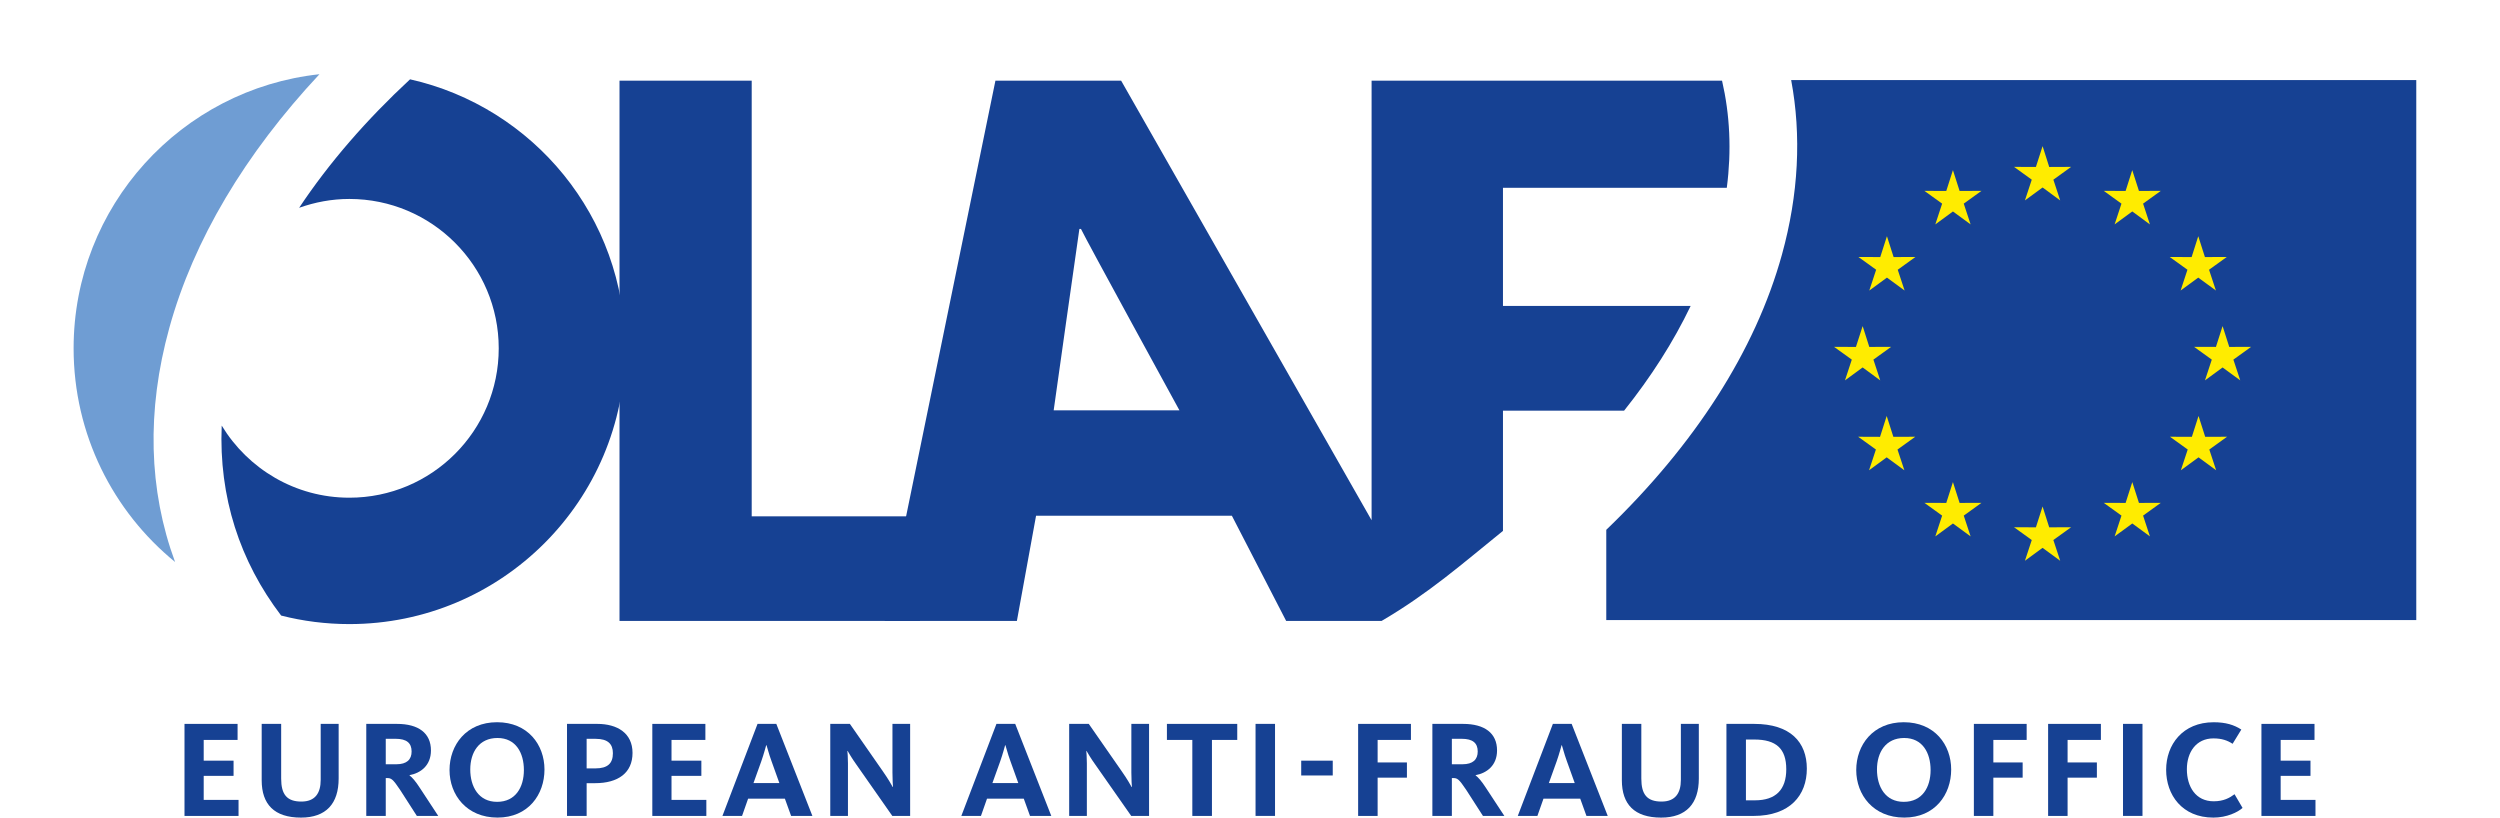 <?xml version="1.0" encoding="utf-8"?>
<!-- Generator: Adobe Illustrator 15.0.0, SVG Export Plug-In . SVG Version: 6.00 Build 0)  -->
<!DOCTYPE svg PUBLIC "-//W3C//DTD SVG 1.1//EN" "http://www.w3.org/Graphics/SVG/1.1/DTD/svg11.dtd">
<svg version="1.1" id="Capa_1" xmlns="http://www.w3.org/2000/svg" xmlns:xlink="http://www.w3.org/1999/xlink" x="0px" y="0px"
	 width="257.559px" height="84.232px" viewBox="0 0 257.559 84.232" enable-background="new 0 0 257.559 84.232"
	 xml:space="preserve">
<g>
	<polygon fill="#164193" points="63.824,8.313 77.443,8.313 77.443,53.192 97.753,53.192 94.764,63.974 63.824,63.974 	"/>
	<g>
		<defs>
			<rect id="SVGID_1_" width="257.559" height="84.232"/>
		</defs>
		<clipPath id="SVGID_2_">
			<use xlink:href="#SVGID_1_"  overflow="visible"/>
		</clipPath>
		<path clip-path="url(#SVGID_2_)" fill="#164193" d="M184.532,8.25c1.071,5.72,0.766,11.768-0.95,17.981
			c-2.731,9.885-8.974,19.58-18.098,28.353v9.301h83.449V8.25H184.532z"/>
		<polygon clip-path="url(#SVGID_2_)" fill="#FFEC00" points="210.435,15.057 211.118,17.202 213.374,17.192 211.546,18.512 
			212.25,20.649 210.435,19.316 208.614,20.649 209.32,18.51 207.492,17.192 209.746,17.2 		"/>
		<polygon clip-path="url(#SVGID_2_)" fill="#FFEC00" points="210.433,52.181 211.118,54.328 213.374,54.317 211.544,55.635 
			212.25,57.774 210.433,56.441 208.614,57.774 209.32,55.635 207.492,54.317 209.746,54.328 		"/>
		<polygon clip-path="url(#SVGID_2_)" fill="#FFEC00" points="201.198,17.526 201.885,19.673 204.139,19.663 202.312,20.979 
			203.019,23.118 201.198,21.787 199.382,23.12 200.086,20.979 198.258,19.663 200.512,19.673 		"/>
		<polygon clip-path="url(#SVGID_2_)" fill="#FFEC00" points="194.399,24.336 195.086,26.484 197.34,26.474 195.512,27.791 
			196.22,29.931 194.401,28.6 192.581,29.933 193.287,27.789 191.459,26.474 193.711,26.484 		"/>
		<polygon clip-path="url(#SVGID_2_)" fill="#FFEC00" points="191.897,33.596 192.581,35.741 194.833,35.733 193.005,37.049 
			193.711,39.19 191.894,37.855 190.075,39.19 190.779,37.049 188.951,35.735 191.205,35.741 		"/>
		<polygon clip-path="url(#SVGID_2_)" fill="#FFEC00" points="194.374,42.855 195.06,45.003 197.313,44.995 195.486,46.312 
			196.195,48.45 194.376,47.117 192.556,48.45 193.262,46.312 191.434,44.995 193.688,45.005 		"/>
		<polygon clip-path="url(#SVGID_2_)" fill="#FFEC00" points="201.198,49.666 201.885,51.813 204.139,51.804 202.312,53.121 
			203.019,55.261 201.198,53.93 199.382,55.263 200.086,53.121 198.258,51.804 200.512,51.813 		"/>
		<polygon clip-path="url(#SVGID_2_)" fill="#FFEC00" points="219.672,17.526 218.988,19.671 216.736,19.663 218.56,20.98 
			217.856,23.118 219.676,21.785 221.492,23.12 220.788,20.979 222.614,19.663 220.362,19.671 		"/>
		<polygon clip-path="url(#SVGID_2_)" fill="#FFEC00" points="226.473,24.336 225.789,26.484 223.533,26.476 225.358,27.789 
			224.655,29.931 226.473,28.6 228.291,29.931 227.583,27.789 229.415,26.474 227.159,26.484 		"/>
		<polygon clip-path="url(#SVGID_2_)" fill="#FFEC00" points="228.979,33.596 228.293,35.739 226.039,35.733 227.867,37.049 
			227.163,39.188 228.979,37.857 230.799,39.188 230.091,37.049 231.921,35.733 229.665,35.741 		"/>
		<polygon clip-path="url(#SVGID_2_)" fill="#FFEC00" points="226.501,42.855 225.814,45.003 223.557,44.995 225.387,46.312 
			224.679,48.45 226.501,47.117 228.316,48.45 227.61,46.312 229.44,44.995 227.187,45.003 		"/>
		<polygon clip-path="url(#SVGID_2_)" fill="#FFEC00" points="219.676,49.666 218.988,51.813 216.734,51.804 218.562,53.119 
			217.858,55.261 219.676,53.93 221.492,55.261 220.788,53.119 222.614,51.804 220.362,51.813 		"/>
		<path clip-path="url(#SVGID_2_)" fill="#164193" d="M30.819,21.408c1.619-0.578,3.356-0.911,5.172-0.911
			c8.499,0,15.39,6.892,15.39,15.39c0,8.497-6.892,15.388-15.39,15.388c-5.581,0-10.451-2.981-13.15-7.428
			c-0.308,7.354,1.87,13.986,6.123,19.57c2.246,0.573,4.601,0.879,7.028,0.879c15.691,0,28.412-12.72,28.412-28.41
			c0-13.542-9.479-24.865-22.159-27.714C37.749,12.344,33.89,16.788,30.819,21.408"/>
		<path clip-path="url(#SVGID_2_)" fill="#6F9DD3" d="M17.445,33.777c2.498-9.044,7.81-17.939,15.467-26.13
			C18.671,9.181,7.583,21.237,7.583,35.887c0,8.877,4.074,16.804,10.453,22.011C15.307,50.492,15.084,42.317,17.445,33.777"/>
		<path clip-path="url(#SVGID_2_)" fill="#164193" d="M141.305,53.594l-25.8-45.28h-12.953l-11.413,55.66h13.624l1.976-10.843
			h20.172l5.596,10.843h8.799h1.025c4.868-2.845,8.394-5.955,12.511-9.281V42.306h12.479c2.778-3.482,5.088-7.093,6.856-10.788
			h-19.336v-12.17h23.059c0.505-3.859,0.315-7.55-0.489-11.034h-36.105V53.594z M108.554,42.272c0,0,2.489-17.679,2.648-18.683
			h0.166c0.414,0.919,10.141,18.683,10.141,18.683H108.554z"/>
		<polygon clip-path="url(#SVGID_2_)" fill="#164193" points="19.008,74.578 24.476,74.578 24.476,76.23 20.986,76.23 
			20.986,78.366 24.062,78.366 24.062,79.932 20.986,79.932 20.986,82.408 24.575,82.408 24.575,84.061 19.008,84.061 		"/>
		<path clip-path="url(#SVGID_2_)" fill="#164193" d="M26.96,80.388v-5.81h2.007v5.638c0,1.625,0.584,2.364,2.081,2.364
			c1.408,0,1.991-0.856,1.991-2.234v-5.768h1.85v5.624c0,2.593-1.293,4.03-3.884,4.03C28.258,84.232,26.96,82.866,26.96,80.388"/>
		<path clip-path="url(#SVGID_2_)" fill="#164193" d="M37.735,74.578h3.161c2.22,0,3.502,0.952,3.502,2.735
			c0,1.55-1.053,2.332-2.207,2.547v0.028c0.256,0.185,0.598,0.556,1.11,1.353l1.849,2.819h-2.204l-1.739-2.705
			c-0.737-1.095-0.895-1.197-1.339-1.197h-0.126v3.902h-2.007V74.578z M40.838,78.737c1.069,0,1.567-0.485,1.567-1.312
			c0-0.868-0.499-1.312-1.652-1.312h-1.011v2.623H40.838z"/>
		<path clip-path="url(#SVGID_2_)" fill="#164193" d="M46.312,79.334c0-2.579,1.725-4.928,4.898-4.928
			c3.175,0,4.884,2.323,4.884,4.871c0,2.577-1.664,4.953-4.841,4.953C48.079,84.23,46.312,81.896,46.312,79.334 M53.973,79.334
			c0-1.765-0.826-3.303-2.719-3.303c-1.907,0-2.806,1.479-2.806,3.246c0,1.778,0.87,3.332,2.763,3.332
			C53.119,82.609,53.973,81.099,53.973,79.334"/>
		<path clip-path="url(#SVGID_2_)" fill="#164193" d="M58.415,74.578h3.12c2.064,0,3.63,0.954,3.63,2.989
			c0,2.066-1.495,3.119-3.857,3.119h-0.87v3.374h-2.023V74.578z M61.335,79.163c1.268,0,1.808-0.513,1.808-1.566
			c0-0.954-0.526-1.48-1.767-1.48h-0.939v3.047H61.335z"/>
		<polygon clip-path="url(#SVGID_2_)" fill="#164193" points="67.204,74.578 72.671,74.578 72.671,76.23 69.181,76.23 
			69.181,78.366 72.257,78.366 72.257,79.932 69.181,79.932 69.181,82.408 72.77,82.408 72.77,84.061 67.204,84.061 		"/>
		<path clip-path="url(#SVGID_2_)" fill="#164193" d="M78.044,74.578h1.935l3.717,9.482h-2.193l-0.641-1.778h-3.788l-0.625,1.778
			h-2.021L78.044,74.578z M80.292,80.671l-0.811-2.262c-0.3-0.812-0.428-1.424-0.513-1.639h-0.03
			c-0.071,0.229-0.229,0.868-0.499,1.639l-0.811,2.262H80.292z"/>
		<path clip-path="url(#SVGID_2_)" fill="#164193" d="M85.537,74.578h2.02l3.419,4.914c0.57,0.811,0.911,1.438,0.996,1.591h0.027
			c-0.012-0.126-0.055-0.767-0.055-1.492v-5.013h1.822v9.482h-1.837l-3.686-5.269c-0.513-0.71-0.798-1.236-0.913-1.424H87.3
			c0.016,0.13,0.059,0.671,0.059,1.268v5.425h-1.822V74.578z"/>
		<path clip-path="url(#SVGID_2_)" fill="#164193" d="M102.657,74.578h1.934l3.717,9.482h-2.193l-0.641-1.778h-3.788l-0.625,1.778
			h-2.021L102.657,74.578z M104.907,80.671l-0.812-2.262c-0.3-0.812-0.428-1.424-0.513-1.639h-0.028
			c-0.071,0.229-0.229,0.868-0.499,1.639l-0.812,2.262H104.907z"/>
		<path clip-path="url(#SVGID_2_)" fill="#164193" d="M110.149,74.578h2.021l3.417,4.914c0.57,0.811,0.911,1.438,0.996,1.591h0.032
			c-0.016-0.126-0.059-0.767-0.059-1.492v-5.013h1.824v9.482h-1.838l-3.687-5.269c-0.513-0.71-0.799-1.236-0.913-1.424h-0.027
			c0.014,0.13,0.057,0.671,0.057,1.268v5.425h-1.822V74.578z"/>
		<polygon clip-path="url(#SVGID_2_)" fill="#164193" points="122.838,76.23 120.22,76.23 120.22,74.578 127.466,74.578 
			127.466,76.23 124.859,76.23 124.859,84.061 122.838,84.061 		"/>
		<rect x="129.351" y="74.576" clip-path="url(#SVGID_2_)" fill="#164193" width="2.007" height="9.482"/>
		<rect x="134.056" y="78.366" clip-path="url(#SVGID_2_)" fill="#164193" width="3.248" height="1.526"/>
		<polygon clip-path="url(#SVGID_2_)" fill="#164193" points="139.92,74.578 145.36,74.578 145.36,76.23 141.928,76.23 
			141.928,78.55 144.946,78.55 144.946,80.117 141.928,80.117 141.928,84.061 139.92,84.061 		"/>
		<path clip-path="url(#SVGID_2_)" fill="#164193" d="M147.568,74.578h3.161c2.221,0,3.502,0.952,3.502,2.735
			c0,1.55-1.053,2.332-2.206,2.547v0.028c0.256,0.185,0.597,0.556,1.109,1.353l1.85,2.819h-2.204l-1.739-2.705
			c-0.737-1.095-0.896-1.197-1.337-1.197h-0.128v3.902h-2.008V74.578z M150.672,78.737c1.069,0,1.568-0.485,1.568-1.312
			c0-0.868-0.499-1.312-1.652-1.312h-1.012v2.623H150.672z"/>
		<path clip-path="url(#SVGID_2_)" fill="#164193" d="M159.983,74.578h1.935l3.717,9.482h-2.193l-0.641-1.778h-3.787l-0.626,1.778
			h-2.021L159.983,74.578z M162.233,80.671l-0.812-2.262c-0.3-0.812-0.428-1.424-0.513-1.639h-0.027
			c-0.071,0.229-0.229,0.868-0.499,1.639l-0.812,2.262H162.233z"/>
		<path clip-path="url(#SVGID_2_)" fill="#164193" d="M167.09,80.388v-5.81h2.005v5.638c0,1.625,0.584,2.364,2.081,2.364
			c1.409,0,1.993-0.856,1.993-2.234v-5.768h1.85v5.624c0,2.593-1.296,4.03-3.885,4.03C168.385,84.232,167.09,82.866,167.09,80.388"
			/>
		<path clip-path="url(#SVGID_2_)" fill="#164193" d="M177.863,74.578h2.861c3.729,0,5.423,1.881,5.423,4.612
			c0,2.734-1.722,4.87-5.495,4.87h-2.789V74.578z M180.81,82.452c2.136,0,3.218-1.097,3.218-3.203c0-2.121-1.039-3.06-3.289-3.06
			h-0.867v6.263H180.81z"/>
		<path clip-path="url(#SVGID_2_)" fill="#164193" d="M191.236,79.334c0-2.579,1.726-4.928,4.898-4.928
			c3.175,0,4.884,2.323,4.884,4.871c0,2.577-1.664,4.953-4.841,4.953C193.003,84.23,191.236,81.896,191.236,79.334 M198.897,79.334
			c0-1.765-0.826-3.303-2.72-3.303c-1.906,0-2.804,1.479-2.804,3.246c0,1.778,0.867,3.332,2.761,3.332
			C198.043,82.609,198.897,81.099,198.897,79.334"/>
		<polygon clip-path="url(#SVGID_2_)" fill="#164193" points="203.355,74.578 208.794,74.578 208.794,76.23 205.362,76.23 
			205.362,78.55 208.38,78.55 208.38,80.117 205.362,80.117 205.362,84.061 203.355,84.061 		"/>
		<polygon clip-path="url(#SVGID_2_)" fill="#164193" points="211.004,74.578 216.442,74.578 216.442,76.23 213.01,76.23 
			213.01,78.55 216.028,78.55 216.028,80.117 213.01,80.117 213.01,84.061 211.004,84.061 		"/>
		<rect x="218.72" y="74.576" clip-path="url(#SVGID_2_)" fill="#164193" width="2.007" height="9.482"/>
		<path clip-path="url(#SVGID_2_)" fill="#164193" d="M223.164,79.305c0-2.575,1.694-4.896,4.896-4.896
			c1.24,0,2.107,0.27,2.849,0.753l-0.898,1.467c-0.524-0.343-1.108-0.556-1.977-0.556c-1.782,0-2.734,1.423-2.734,3.176
			c0,1.807,0.911,3.303,2.761,3.303c1.025,0,1.652-0.354,2.149-0.728l0.826,1.41c-0.483,0.441-1.623,0.998-3.002,0.998
			C224.801,84.232,223.164,81.884,223.164,79.305"/>
		<polygon clip-path="url(#SVGID_2_)" fill="#164193" points="232.981,74.578 238.449,74.578 238.449,76.23 234.962,76.23 
			234.962,78.366 238.035,78.366 238.035,79.932 234.962,79.932 234.962,82.408 238.549,82.408 238.549,84.061 232.981,84.061 		"/>
	</g>
</g>
</svg>
